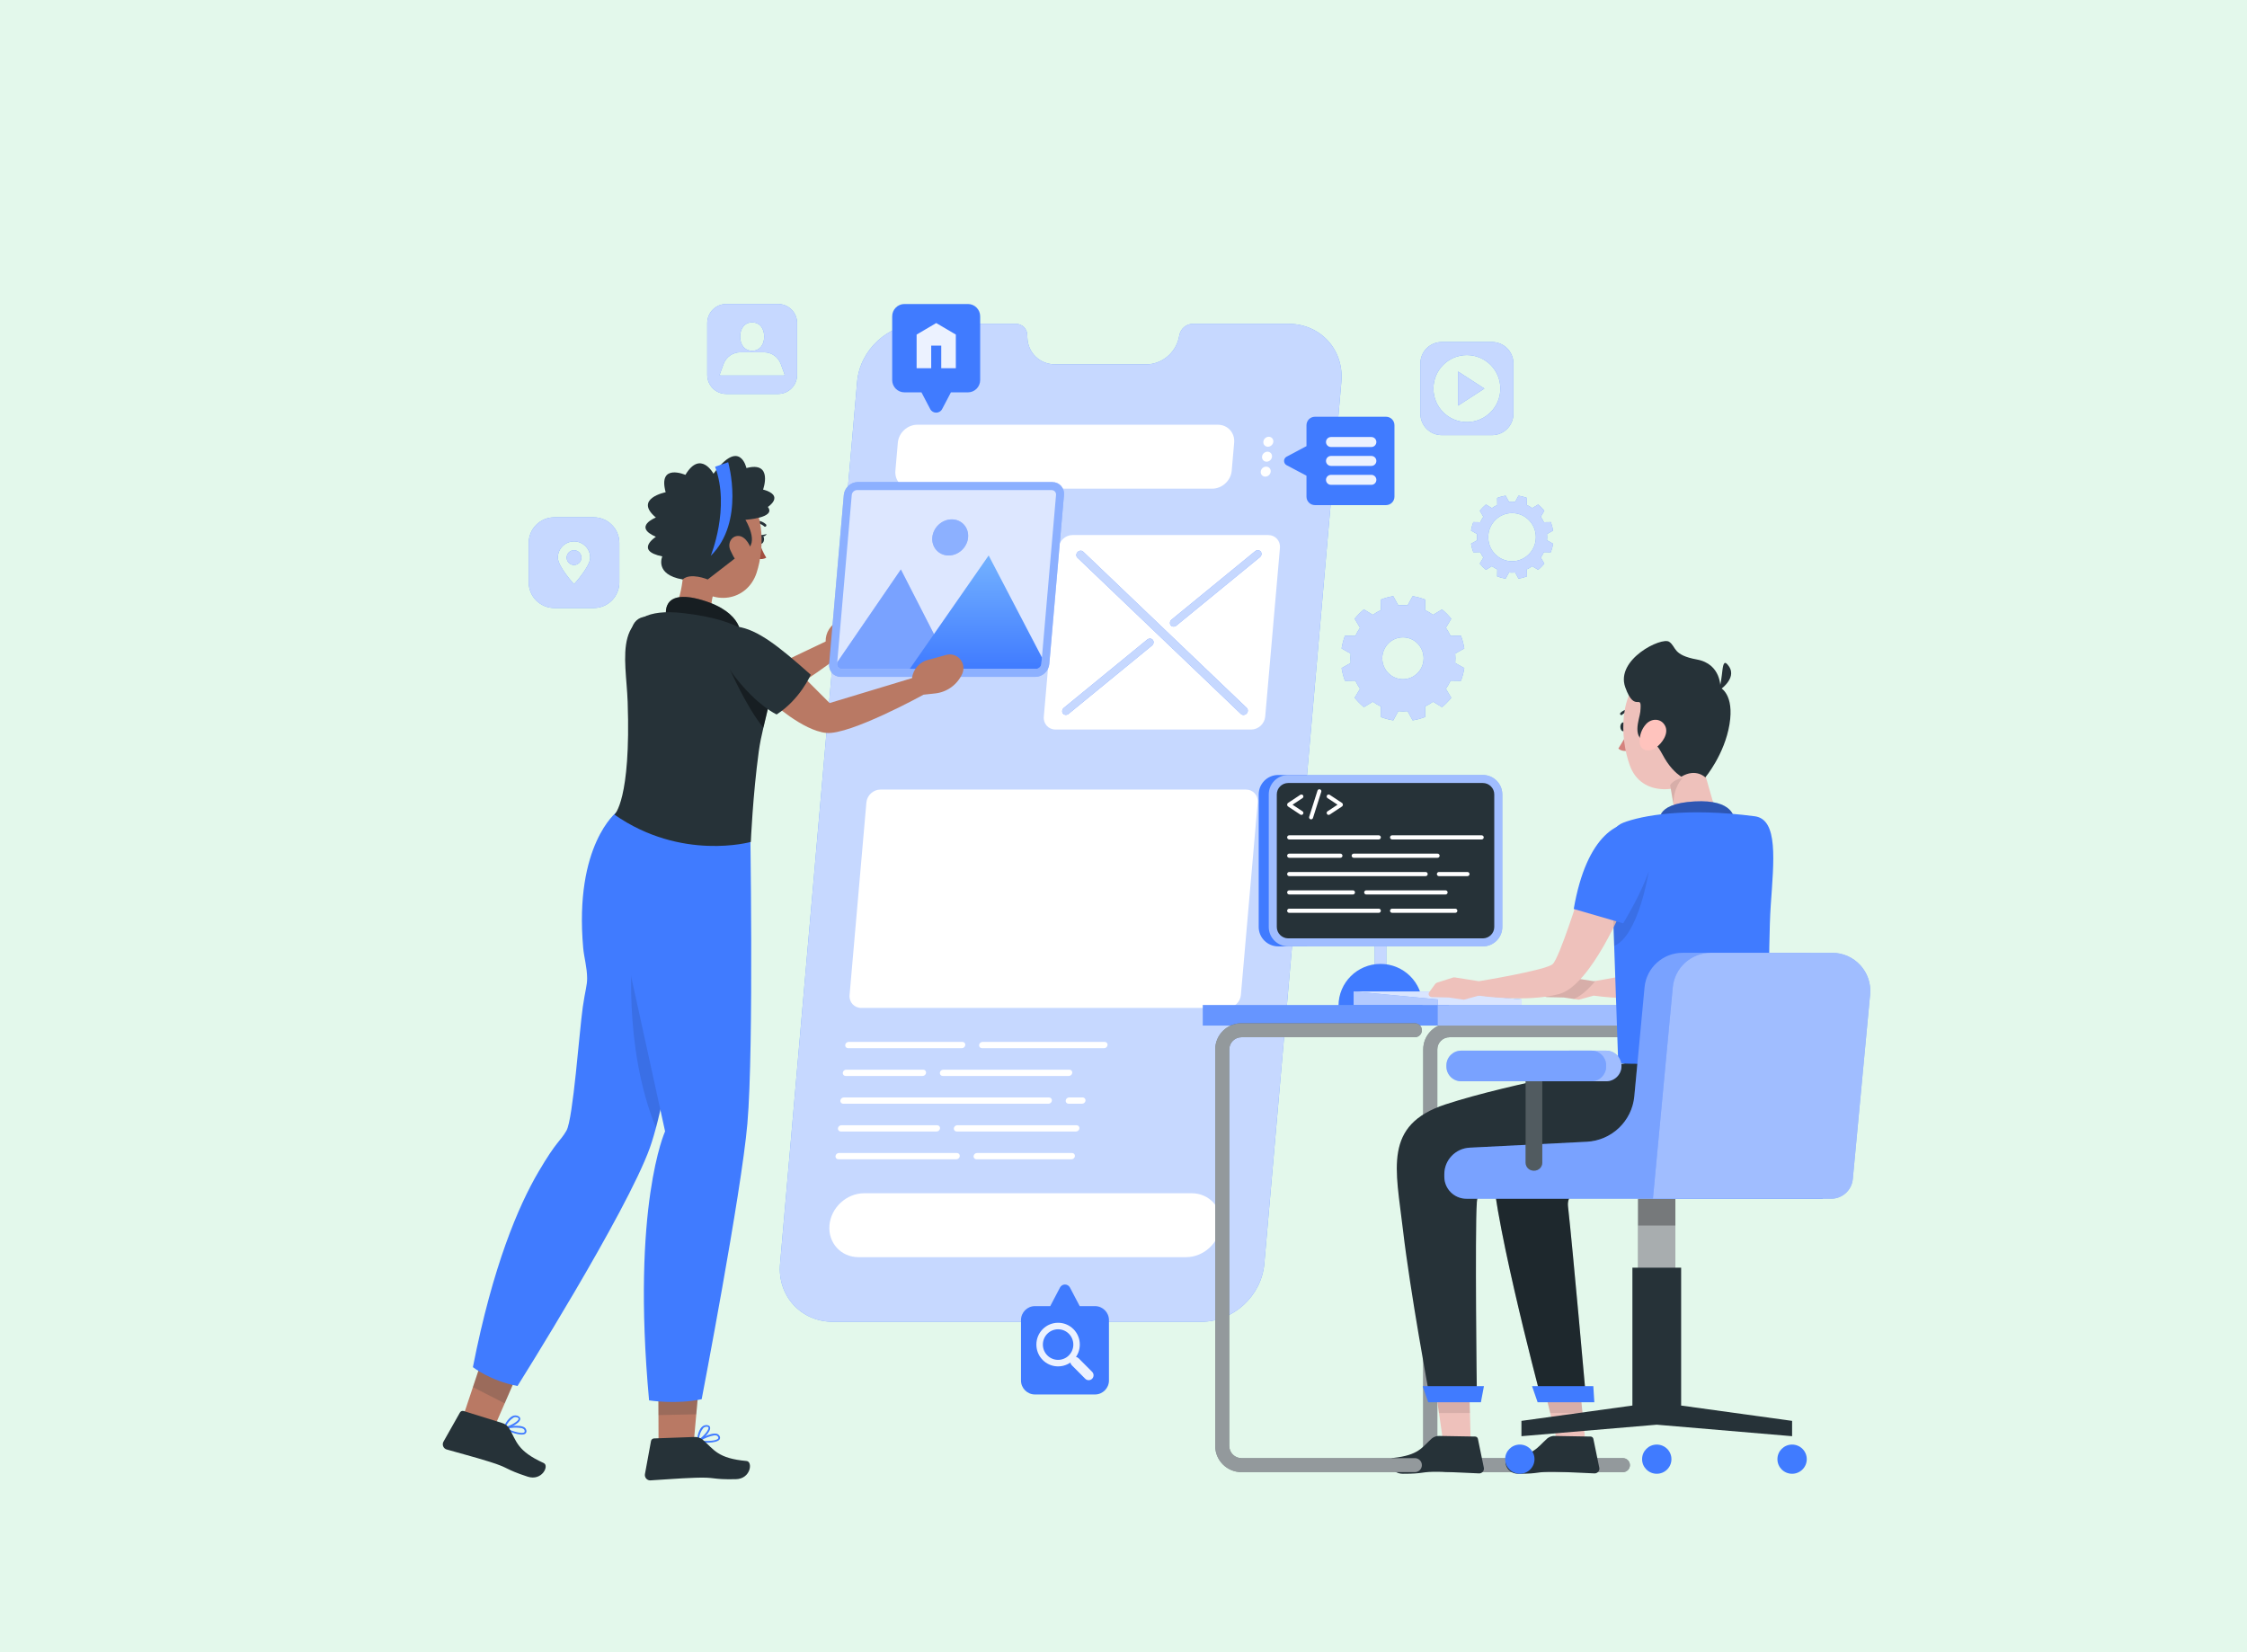 <?xml version="1.0" encoding="UTF-8"?>
<svg width="340px" height="250px" viewBox="0 0 340 250" version="1.1" xmlns="http://www.w3.org/2000/svg" xmlns:xlink="http://www.w3.org/1999/xlink">
    <title>Mobile_App</title>
    <defs>
        <linearGradient x1="50%" y1="0%" x2="50%" y2="100%" id="linearGradient-1">
            <stop stop-color="#74B2FF" offset="0%"></stop>
            <stop stop-color="#407BFF" offset="100%"></stop>
        </linearGradient>
    </defs>
    <g id="Mobile_App" stroke="none" stroke-width="1" fill="none" fill-rule="evenodd">
        <rect fill="#E3F8EB" x="0" y="0" width="340" height="250"></rect>
        <g id="12780654_5052907" transform="translate(54, 26)" fill-rule="nonzero">
            <g id="Group" transform="translate(64, 23)">
                <g id="Path">
                    <path d="M76.978,0 L62.484,0 C61.534,0 60.671,0.706 60.469,1.65 L60.371,2.104 C59.876,4.407 57.768,6.132 55.45,6.132 L41.67,6.132 C39.352,6.132 37.545,4.407 37.453,2.104 L37.435,1.65 C37.397,0.707 36.658,0 35.708,0 L21.214,0 C16.38,0 12.118,3.924 11.695,8.765 L0.034,142.235 C-0.389,147.076 3.187,151 8.021,151 L63.786,151 C68.621,151 72.882,147.076 73.305,142.235 L84.966,8.765 C85.389,3.924 81.813,0 76.978,0 Z" fill="#407BFF"></path>
                    <path d="M76.978,0 L62.484,0 C61.534,0 60.671,0.706 60.469,1.65 L60.371,2.104 C59.876,4.407 57.768,6.132 55.45,6.132 L41.67,6.132 C39.352,6.132 37.545,4.407 37.453,2.104 L37.435,1.65 C37.397,0.707 36.658,0 35.708,0 L21.214,0 C16.38,0 12.118,3.924 11.695,8.765 L0.034,142.235 C-0.389,147.076 3.187,151 8.021,151 L63.786,151 C68.621,151 72.882,147.076 73.305,142.235 L84.966,8.765 C85.389,3.924 81.813,0 76.978,0 Z" fill="#FFFFFF" opacity="0.7"></path>
                </g>
                <path d="M71.326,61.388 L41.716,61.388 C40.641,61.388 39.847,60.516 39.941,59.44 L42.171,33.908 C42.266,32.832 43.213,31.959 44.287,31.959 L73.897,31.959 C74.972,31.959 75.767,32.832 75.672,33.908 L73.442,59.44 C73.348,60.516 72.4,61.388 71.326,61.388 Z" id="Path" fill="#FFFFFF"></path>
                <path d="M61.466,141.226 L11.916,141.226 C9.249,141.226 7.275,139.061 7.509,136.389 L7.509,136.389 C7.742,133.718 10.094,131.552 12.761,131.552 L62.311,131.552 C64.979,131.552 66.952,133.718 66.719,136.389 L66.719,136.389 C66.485,139.06 64.134,141.226 61.466,141.226 Z" id="Path" fill="#FFFFFF"></path>
                <g transform="translate(17.473, 15.267)" fill="#FFFFFF" id="Path">
                    <path d="M47.952,9.674 L2.485,9.674 C0.988,9.674 -0.121,8.458 0.011,6.958 L0.381,2.716 C0.512,1.216 1.833,0 3.33,0 L48.797,0 C50.295,0 51.403,1.216 51.272,2.716 L50.901,6.958 C50.77,8.457 49.449,9.674 47.952,9.674 Z"></path>
                    <g transform="translate(55.289, 1.82)">
                        <path d="M1.907,0.756 C1.871,1.173 1.504,1.512 1.087,1.512 C0.67,1.512 0.361,1.173 0.398,0.756 C0.434,0.338 0.802,0 1.218,0 C1.635,0 1.944,0.338 1.907,0.756 Z"></path>
                        <path d="M1.71,3.016 C1.674,3.433 1.307,3.772 0.889,3.772 C0.472,3.772 0.164,3.433 0.201,3.016 C0.237,2.598 0.604,2.26 1.021,2.26 C1.438,2.26 1.746,2.598 1.71,3.016 Z"></path>
                        <path d="M1.513,5.276 C1.476,5.694 1.109,6.032 0.692,6.032 C0.275,6.032 -0.033,5.694 0.003,5.276 C0.039,4.859 0.407,4.52 0.824,4.52 C1.241,4.52 1.549,4.859 1.513,5.276 Z"></path>
                    </g>
                </g>
                <path d="M67.646,103.514 L12.326,103.514 C11.252,103.514 10.457,102.641 10.551,101.565 L13.097,72.422 C13.192,71.346 14.139,70.474 15.213,70.474 L70.532,70.474 C71.607,70.474 72.401,71.346 72.307,72.422 L69.761,101.565 C69.667,102.641 68.72,103.514 67.646,103.514 Z" id="Path" fill="#FFFFFF"></path>
                <g transform="translate(8.42, 108.652)" fill="#FFFFFF" id="Path">
                    <path d="M19.126,0.951 L1.904,0.951 C1.641,0.951 1.447,0.738 1.47,0.476 L1.47,0.476 C1.493,0.213 1.725,0 1.987,0 L19.209,0 C19.471,0 19.665,0.213 19.642,0.476 L19.642,0.476 C19.619,0.738 19.388,0.951 19.126,0.951 Z"></path>
                    <path d="M40.652,0.951 L22.164,0.951 C21.901,0.951 21.707,0.738 21.73,0.476 L21.73,0.476 C21.753,0.213 21.985,0 22.247,0 L40.736,0 C40.998,0 41.192,0.213 41.169,0.476 L41.169,0.476 C41.146,0.738 40.915,0.951 40.652,0.951 Z"></path>
                    <path d="M13.187,5.154 L1.537,5.154 C1.275,5.154 1.081,4.941 1.104,4.678 L1.104,4.678 C1.127,4.416 1.358,4.203 1.62,4.203 L13.271,4.203 C13.533,4.203 13.727,4.416 13.704,4.678 L13.704,4.678 C13.681,4.941 13.449,5.154 13.187,5.154 Z"></path>
                    <path d="M35.309,5.154 L16.225,5.154 C15.962,5.154 15.768,4.941 15.791,4.678 L15.791,4.678 C15.814,4.416 16.046,4.203 16.308,4.203 L35.393,4.203 C35.655,4.203 35.849,4.416 35.826,4.678 L35.826,4.678 C35.803,4.941 35.572,5.154 35.309,5.154 Z"></path>
                    <path d="M32.229,9.357 L1.169,9.357 C0.907,9.357 0.713,9.144 0.736,8.881 L0.736,8.881 C0.759,8.619 0.991,8.406 1.253,8.406 L32.312,8.406 C32.575,8.406 32.769,8.619 32.746,8.881 L32.746,8.881 C32.723,9.144 32.491,9.357 32.229,9.357 Z"></path>
                    <path d="M37.318,9.357 L35.267,9.357 C35.005,9.357 34.811,9.144 34.834,8.881 L34.834,8.881 C34.857,8.619 35.088,8.406 35.35,8.406 L37.401,8.406 C37.663,8.406 37.857,8.619 37.834,8.881 L37.834,8.881 C37.811,9.144 37.58,9.357 37.318,9.357 Z"></path>
                    <path d="M15.304,13.56 L0.803,13.56 C0.54,13.56 0.346,13.347 0.369,13.084 L0.369,13.084 C0.392,12.822 0.624,12.609 0.886,12.609 L15.387,12.609 C15.649,12.609 15.843,12.822 15.82,13.084 L15.82,13.084 C15.797,13.346 15.566,13.56 15.304,13.56 Z"></path>
                    <path d="M36.396,13.56 L18.341,13.56 C18.079,13.56 17.885,13.347 17.908,13.084 L17.908,13.084 C17.931,12.822 18.162,12.609 18.425,12.609 L36.479,12.609 C36.742,12.609 36.936,12.822 36.913,13.084 L36.913,13.084 C36.89,13.346 36.658,13.56 36.396,13.56 Z"></path>
                    <path d="M18.29,17.763 L0.435,17.763 C0.173,17.763 -0.021,17.55 0.002,17.287 L0.002,17.287 C0.025,17.024 0.256,16.811 0.519,16.811 L18.374,16.811 C18.636,16.811 18.83,17.024 18.807,17.287 L18.807,17.287 C18.784,17.55 18.553,17.763 18.29,17.763 Z"></path>
                    <path d="M35.712,17.763 L21.329,17.763 C21.066,17.763 20.872,17.55 20.895,17.287 L20.895,17.287 C20.918,17.024 21.15,16.811 21.412,16.811 L35.796,16.811 C36.058,16.811 36.252,17.024 36.229,17.287 L36.229,17.287 C36.206,17.55 35.975,17.763 35.712,17.763 Z"></path>
                </g>
                <g transform="translate(42.724, 34.252)" id="Path">
                    <path d="M27.899,24.72 C27.657,24.97 27.272,24.995 27.041,24.774 L2.307,1.135 C2.076,0.914 2.086,0.532 2.328,0.281 L2.328,0.281 C2.57,0.03 2.955,0.006 3.186,0.227 L27.92,23.865 C28.151,24.087 28.141,24.469 27.899,24.72 L27.899,24.72 Z" fill="#407BFF"></path>
                    <path d="M0.118,24.71 L0.118,24.71 C-0.08,24.459 -0.023,24.076 0.247,23.856 L12.864,13.524 C13.133,13.303 13.513,13.327 13.712,13.577 L13.712,13.577 C13.911,13.829 13.854,14.211 13.584,14.432 L0.967,24.764 C0.697,24.985 0.317,24.961 0.118,24.71 Z" fill="#407BFF"></path>
                    <path d="M16.423,11.358 L16.423,11.358 C16.225,11.107 16.282,10.724 16.552,10.503 L29.192,0.151 C29.463,-0.07 29.842,-0.046 30.041,0.205 L30.041,0.205 C30.24,0.456 30.182,0.839 29.912,1.059 L17.272,11.411 C17.002,11.633 16.622,11.609 16.423,11.358 Z" fill="#407BFF"></path>
                    <g opacity="0.7" transform="translate(2.14, 0.076)" fill="#FFFFFF">
                        <path d="M25.759,24.644 C25.517,24.895 25.133,24.919 24.902,24.698 L0.168,1.059 C-0.064,0.839 -0.054,0.456 0.188,0.205 L0.188,0.205 C0.43,-0.046 0.815,-0.07 1.046,0.151 L25.78,23.79 C26.011,24.011 26.002,24.394 25.759,24.644 L25.759,24.644 Z"></path>
                    </g>
                    <g opacity="0.7" transform="translate(0, 13.373)" fill="#FFFFFF">
                        <path d="M0.118,11.338 L0.118,11.338 C-0.08,11.086 -0.023,10.704 0.247,10.483 L12.864,0.151 C13.133,-0.07 13.513,-0.046 13.712,0.205 L13.712,0.205 C13.911,0.456 13.854,0.839 13.584,1.059 L0.967,11.391 C0.697,11.613 0.317,11.589 0.118,11.338 Z"></path>
                    </g>
                    <g opacity="0.7" transform="translate(16.305, 0)" fill="#FFFFFF">
                        <path d="M0.118,11.358 L0.118,11.358 C-0.08,11.107 -0.023,10.724 0.247,10.503 L12.887,0.151 C13.157,-0.07 13.537,-0.046 13.736,0.205 L13.736,0.205 C13.935,0.456 13.877,0.839 13.607,1.059 L0.967,11.411 C0.697,11.633 0.317,11.609 0.118,11.358 Z"></path>
                    </g>
                </g>
            </g>
            <g id="Icons" transform="translate(26, 20)">
                <g id="Group" transform="translate(27.014, 0)">
                    <path d="M10.72,0 L2.879,0 C1.289,0 0,1.29 0,2.881 L0,10.728 C0,12.319 1.289,13.609 2.879,13.609 L10.72,13.609 C12.309,13.609 13.598,12.319 13.598,10.728 L13.598,2.881 C13.598,1.29 12.309,0 10.72,0 Z M6.799,2.785 C7.982,2.785 8.619,3.745 8.619,4.93 C8.619,6.114 7.982,7.075 6.799,7.075 C5.615,7.075 4.979,6.114 4.979,4.93 C4.979,3.745 5.615,2.785 6.799,2.785 Z M11.532,10.824 L2.066,10.824 C1.987,10.824 1.915,10.792 1.864,10.74 L2.47,9.082 C2.861,8.014 3.876,7.304 5.012,7.304 L8.586,7.304 C9.722,7.304 10.737,8.014 11.128,9.082 L11.734,10.74 C11.682,10.792 11.611,10.824 11.532,10.824 Z" id="Shape" fill="#407BFF"></path>
                    <path d="M10.72,0 L2.879,0 C1.289,0 0,1.29 0,2.881 L0,10.728 C0,12.319 1.289,13.609 2.879,13.609 L10.72,13.609 C12.309,13.609 13.598,12.319 13.598,10.728 L13.598,2.881 C13.598,1.29 12.309,0 10.72,0 Z M6.799,2.785 C7.982,2.785 8.619,3.745 8.619,4.93 C8.619,6.114 7.982,7.075 6.799,7.075 C5.615,7.075 4.979,6.114 4.979,4.93 C4.979,3.745 5.615,2.785 6.799,2.785 Z M11.532,10.824 L2.066,10.824 C1.987,10.824 1.915,10.792 1.864,10.74 L2.47,9.082 C2.861,8.014 3.876,7.304 5.012,7.304 L8.586,7.304 C9.722,7.304 10.737,8.014 11.128,9.082 L11.734,10.74 C11.682,10.792 11.611,10.824 11.532,10.824 Z" id="Shape" fill="#FFFFFF" opacity="0.7"></path>
                </g>
                <g id="Group" transform="translate(0, 32.275)">
                    <g fill="#407BFF">
                        <path d="M9.836,0 L3.878,0 C1.736,0 0,1.738 0,3.881 L0,9.844 C0,11.987 1.736,13.725 3.878,13.725 L9.836,13.725 C11.978,13.725 13.714,11.987 13.714,9.844 L13.714,3.881 C13.715,1.738 11.978,0 9.836,0 Z M6.857,10.117 C6.857,10.117 4.409,7.452 4.409,6.099 C4.409,4.746 5.505,3.65 6.857,3.65 C8.209,3.65 9.304,4.746 9.304,6.099 C9.305,7.452 6.857,10.117 6.857,10.117 Z" id="Shape"></path>
                        <path d="M6.857,4.981 C6.24,4.981 5.74,5.482 5.74,6.099 C5.74,6.716 6.24,7.217 6.857,7.217 C7.474,7.217 7.974,6.716 7.974,6.099 C7.974,5.482 7.474,4.981 6.857,4.981 Z" id="Path"></path>
                    </g>
                    <g opacity="0.7" fill="#FFFFFF">
                        <path d="M9.836,0 L3.878,0 C1.736,0 0,1.738 0,3.881 L0,9.844 C0,11.987 1.736,13.725 3.878,13.725 L9.836,13.725 C11.978,13.725 13.714,11.987 13.714,9.844 L13.714,3.881 C13.715,1.738 11.978,0 9.836,0 Z M6.857,10.117 C6.857,10.117 4.409,7.452 4.409,6.099 C4.409,4.746 5.505,3.65 6.857,3.65 C8.209,3.65 9.304,4.746 9.304,6.099 C9.305,7.452 6.857,10.117 6.857,10.117 Z" id="Shape"></path>
                        <path d="M6.857,4.981 C6.24,4.981 5.74,5.482 5.74,6.099 C5.74,6.716 6.24,7.217 6.857,7.217 C7.474,7.217 7.974,6.716 7.974,6.099 C7.974,5.482 7.474,4.981 6.857,4.981 Z" id="Path"></path>
                    </g>
                </g>
                <g id="Group" transform="translate(134.919, 5.751)">
                    <g fill="#407BFF">
                        <polygon id="Path" points="5.699 9.631 9.689 7.045 5.699 4.461"></polygon>
                        <path d="M10.841,0 L3.24,0 C1.45,0 0,1.452 0,3.242 L0,10.85 C0,12.64 1.45,14.092 3.24,14.092 L10.841,14.092 C12.63,14.092 14.081,12.64 14.081,10.85 L14.081,3.242 C14.08,1.451 12.63,0 10.841,0 Z M7.04,12.113 C4.244,12.113 1.977,9.845 1.977,7.045 C1.977,4.246 4.244,1.978 7.04,1.978 C9.837,1.978 12.104,4.246 12.104,7.045 C12.104,9.845 9.837,12.113 7.04,12.113 Z" id="Shape"></path>
                    </g>
                    <g opacity="0.7" fill="#FFFFFF">
                        <polygon id="Path" points="5.699 9.631 9.689 7.045 5.699 4.461"></polygon>
                        <path d="M10.841,0 L3.24,0 C1.45,0 0,1.452 0,3.242 L0,10.85 C0,12.64 1.45,14.092 3.24,14.092 L10.841,14.092 C12.63,14.092 14.081,12.64 14.081,10.85 L14.081,3.242 C14.08,1.451 12.63,0 10.841,0 Z M7.04,12.113 C4.244,12.113 1.977,9.845 1.977,7.045 C1.977,4.246 4.244,1.978 7.04,1.978 C9.837,1.978 12.104,4.246 12.104,7.045 C12.104,9.845 9.837,12.113 7.04,12.113 Z" id="Shape"></path>
                    </g>
                </g>
            </g>
            <g id="Gears" transform="translate(149, 49)">
                <g id="Group" transform="translate(19.588, 0)">
                    <path d="M11.514,6.28 C11.514,6.12 11.506,5.962 11.492,5.805 L12.412,5.289 C12.342,4.841 12.226,4.41 12.07,3.999 L11.02,4.016 C10.887,3.727 10.729,3.452 10.55,3.194 L11.09,2.283 C10.812,1.935 10.499,1.619 10.156,1.338 L9.255,1.884 C9,1.702 8.728,1.543 8.443,1.408 L8.46,0.346 C8.054,0.187 7.628,0.07 7.185,0 L6.675,0.93 C6.52,0.917 6.364,0.908 6.206,0.908 C6.047,0.908 5.891,0.917 5.737,0.93 L5.226,0 C4.784,0.07 4.358,0.188 3.951,0.346 L3.969,1.408 C3.683,1.543 3.412,1.702 3.157,1.884 L2.256,1.338 C1.913,1.619 1.6,1.935 1.322,2.283 L1.862,3.194 C1.682,3.452 1.525,3.727 1.392,4.016 L0.342,3.999 C0.185,4.41 0.069,4.841 0,5.289 L0.919,5.805 C0.906,5.962 0.897,6.12 0.897,6.28 C0.897,6.44 0.905,6.598 0.919,6.755 L0,7.272 C0.069,7.719 0.186,8.151 0.342,8.562 L1.392,8.544 C1.525,8.833 1.682,9.108 1.862,9.366 L1.322,10.278 C1.6,10.625 1.913,10.942 2.256,11.223 L3.157,10.676 C3.412,10.858 3.683,11.018 3.969,11.152 L3.951,12.215 C4.358,12.373 4.784,12.491 5.226,12.56 L5.737,11.63 C5.891,11.644 6.047,11.652 6.206,11.652 C6.364,11.652 6.52,11.644 6.675,11.63 L7.185,12.56 C7.628,12.49 8.054,12.372 8.46,12.215 L8.443,11.152 C8.728,11.018 9,10.858 9.255,10.676 L10.156,11.223 C10.499,10.942 10.812,10.625 11.09,10.278 L10.55,9.366 C10.729,9.108 10.887,8.833 11.02,8.544 L12.07,8.562 C12.226,8.151 12.343,7.719 12.412,7.272 L11.492,6.755 C11.506,6.598 11.514,6.44 11.514,6.28 Z M6.206,9.927 C4.215,9.927 2.602,8.294 2.602,6.28 C2.602,4.265 4.216,2.633 6.206,2.633 C8.196,2.633 9.809,4.266 9.809,6.28 C9.809,8.294 8.196,9.927 6.206,9.927 Z" id="Shape" fill="#407BFF"></path>
                    <path d="M11.514,6.28 C11.514,6.12 11.506,5.962 11.492,5.805 L12.412,5.289 C12.342,4.841 12.226,4.41 12.07,3.999 L11.02,4.016 C10.887,3.727 10.729,3.452 10.55,3.194 L11.09,2.283 C10.812,1.935 10.499,1.619 10.156,1.338 L9.255,1.884 C9,1.702 8.728,1.543 8.443,1.408 L8.46,0.346 C8.054,0.187 7.628,0.07 7.185,0 L6.675,0.93 C6.52,0.917 6.364,0.908 6.206,0.908 C6.047,0.908 5.891,0.917 5.737,0.93 L5.226,0 C4.784,0.07 4.358,0.188 3.951,0.346 L3.969,1.408 C3.683,1.543 3.412,1.702 3.157,1.884 L2.256,1.338 C1.913,1.619 1.6,1.935 1.322,2.283 L1.862,3.194 C1.682,3.452 1.525,3.727 1.392,4.016 L0.342,3.999 C0.185,4.41 0.069,4.841 0,5.289 L0.919,5.805 C0.906,5.962 0.897,6.12 0.897,6.28 C0.897,6.44 0.905,6.598 0.919,6.755 L0,7.272 C0.069,7.719 0.186,8.151 0.342,8.562 L1.392,8.544 C1.525,8.833 1.682,9.108 1.862,9.366 L1.322,10.278 C1.6,10.625 1.913,10.942 2.256,11.223 L3.157,10.676 C3.412,10.858 3.683,11.018 3.969,11.152 L3.951,12.215 C4.358,12.373 4.784,12.491 5.226,12.56 L5.737,11.63 C5.891,11.644 6.047,11.652 6.206,11.652 C6.364,11.652 6.52,11.644 6.675,11.63 L7.185,12.56 C7.628,12.49 8.054,12.372 8.46,12.215 L8.443,11.152 C8.728,11.018 9,10.858 9.255,10.676 L10.156,11.223 C10.499,10.942 10.812,10.625 11.09,10.278 L10.55,9.366 C10.729,9.108 10.887,8.833 11.02,8.544 L12.07,8.562 C12.226,8.151 12.343,7.719 12.412,7.272 L11.492,6.755 C11.506,6.598 11.514,6.44 11.514,6.28 Z M6.206,9.927 C4.215,9.927 2.602,8.294 2.602,6.28 C2.602,4.265 4.216,2.633 6.206,2.633 C8.196,2.633 9.809,4.266 9.809,6.28 C9.809,8.294 8.196,9.927 6.206,9.927 Z" id="Shape" fill="#FFFFFF" opacity="0.7"></path>
                </g>
                <g id="Group" transform="translate(0, 15.211)">
                    <path d="M17.224,9.395 C17.224,9.155 17.212,8.919 17.192,8.684 L18.567,7.911 C18.464,7.242 18.29,6.597 18.056,5.982 L16.485,6.008 C16.287,5.576 16.051,5.165 15.782,4.778 L16.59,3.415 C16.175,2.896 15.706,2.422 15.194,2.001 L13.846,2.819 C13.464,2.547 13.059,2.308 12.631,2.107 L12.657,0.518 C12.049,0.281 11.411,0.105 10.75,0 L9.986,1.392 C9.755,1.371 9.521,1.359 9.284,1.359 C9.047,1.359 8.814,1.371 8.583,1.392 L7.819,0 C7.157,0.105 6.52,0.281 5.912,0.518 L5.938,2.107 C5.511,2.308 5.105,2.547 4.723,2.819 L3.375,2.001 C2.862,2.422 2.394,2.896 1.978,3.415 L2.786,4.778 C2.518,5.165 2.282,5.576 2.083,6.008 L0.512,5.982 C0.278,6.597 0.104,7.242 0,7.911 L1.375,8.684 C1.355,8.919 1.343,9.155 1.343,9.395 C1.343,9.634 1.355,9.87 1.375,10.105 L0,10.878 C0.104,11.547 0.278,12.192 0.512,12.808 L2.083,12.781 C2.281,13.213 2.518,13.624 2.786,14.011 L1.978,15.374 C2.394,15.893 2.862,16.367 3.375,16.788 L4.723,15.97 C5.105,16.242 5.51,16.481 5.938,16.682 L5.912,18.271 C6.52,18.508 7.157,18.684 7.819,18.789 L8.583,17.397 C8.814,17.418 9.047,17.43 9.284,17.43 C9.521,17.43 9.755,17.418 9.986,17.397 L10.75,18.789 C11.411,18.684 12.049,18.508 12.657,18.271 L12.631,16.682 C13.058,16.481 13.464,16.242 13.846,15.97 L15.194,16.788 C15.706,16.367 16.175,15.893 16.59,15.374 L15.782,14.011 C16.051,13.624 16.286,13.213 16.485,12.781 L18.056,12.808 C18.29,12.192 18.464,11.547 18.567,10.878 L17.192,10.105 C17.212,9.87 17.224,9.634 17.224,9.395 Z M9.284,12.562 C7.555,12.562 6.154,11.144 6.154,9.395 C6.154,7.645 7.555,6.227 9.284,6.227 C11.012,6.227 12.413,7.645 12.413,9.395 C12.413,11.144 11.012,12.562 9.284,12.562 Z" id="Shape" fill="#407BFF"></path>
                    <path d="M17.224,9.395 C17.224,9.155 17.212,8.919 17.192,8.684 L18.567,7.911 C18.464,7.242 18.29,6.597 18.056,5.982 L16.485,6.008 C16.287,5.576 16.051,5.165 15.782,4.778 L16.59,3.415 C16.175,2.896 15.706,2.422 15.194,2.001 L13.846,2.819 C13.464,2.547 13.059,2.308 12.631,2.107 L12.657,0.518 C12.049,0.281 11.411,0.105 10.75,0 L9.986,1.392 C9.755,1.371 9.521,1.359 9.284,1.359 C9.047,1.359 8.814,1.371 8.583,1.392 L7.819,0 C7.157,0.105 6.52,0.281 5.912,0.518 L5.938,2.107 C5.511,2.308 5.105,2.547 4.723,2.819 L3.375,2.001 C2.862,2.422 2.394,2.896 1.978,3.415 L2.786,4.778 C2.518,5.165 2.282,5.576 2.083,6.008 L0.512,5.982 C0.278,6.597 0.104,7.242 0,7.911 L1.375,8.684 C1.355,8.919 1.343,9.155 1.343,9.395 C1.343,9.634 1.355,9.87 1.375,10.105 L0,10.878 C0.104,11.547 0.278,12.192 0.512,12.808 L2.083,12.781 C2.281,13.213 2.518,13.624 2.786,14.011 L1.978,15.374 C2.394,15.893 2.862,16.367 3.375,16.788 L4.723,15.97 C5.105,16.242 5.51,16.481 5.938,16.682 L5.912,18.271 C6.52,18.508 7.157,18.684 7.819,18.789 L8.583,17.397 C8.814,17.418 9.047,17.43 9.284,17.43 C9.521,17.43 9.755,17.418 9.986,17.397 L10.75,18.789 C11.411,18.684 12.049,18.508 12.657,18.271 L12.631,16.682 C13.058,16.481 13.464,16.242 13.846,15.97 L15.194,16.788 C15.706,16.367 16.175,15.893 16.59,15.374 L15.782,14.011 C16.051,13.624 16.286,13.213 16.485,12.781 L18.056,12.808 C18.29,12.192 18.464,11.547 18.567,10.878 L17.192,10.105 C17.212,9.87 17.224,9.634 17.224,9.395 Z M9.284,12.562 C7.555,12.562 6.154,11.144 6.154,9.395 C6.154,7.645 7.555,6.227 9.284,6.227 C11.012,6.227 12.413,7.645 12.413,9.395 C12.413,11.144 11.012,12.562 9.284,12.562 Z" id="Shape" fill="#FFFFFF" opacity="0.7"></path>
                </g>
            </g>
            <g id="Speech_bubbles" transform="translate(81, 20)">
                <g id="Group" transform="translate(59.297, 17.059)">
                    <path d="M3.39,1.28 L3.39,4.446 L0.39,6.036 C-0.13,6.311 -0.13,7.059 0.39,7.335 L3.39,8.924 L3.39,12.091 C3.39,12.797 3.961,13.37 4.665,13.37 L15.429,13.37 C16.133,13.37 16.703,12.797 16.703,12.091 L16.703,1.28 C16.703,0.573 16.133,0 15.429,0 L4.665,0 C3.961,0.001 3.39,0.574 3.39,1.28 Z" id="Path" fill="#407BFF"></path>
                    <g opacity="0.9" transform="translate(6.344, 3.068)" fill="#FFFFFF" id="Path">
                        <path d="M0.752,1.51 C0.998,1.51 6.622,1.51 6.868,1.51 C7.283,1.51 7.62,1.172 7.62,0.755 C7.62,0.338 7.283,0 6.868,0 C6.564,0 1.056,0 0.752,0 C0.336,0 0,0.338 0,0.755 C0,1.172 0.336,1.51 0.752,1.51 Z"></path>
                        <path d="M6.868,2.862 C6.593,2.862 1.027,2.862 0.752,2.862 C0.336,2.862 0,3.2 0,3.617 C0,4.034 0.336,4.372 0.752,4.372 C1.027,4.372 6.593,4.372 6.868,4.372 C7.283,4.372 7.62,4.034 7.62,3.617 C7.62,3.2 7.283,2.862 6.868,2.862 Z"></path>
                        <path d="M6.868,5.724 C6.547,5.724 1.073,5.724 0.752,5.724 C0.336,5.724 0,6.062 0,6.479 C0,6.896 0.336,7.234 0.752,7.234 C0.979,7.234 6.641,7.234 6.868,7.234 C7.283,7.234 7.62,6.896 7.62,6.479 C7.62,6.062 7.283,5.724 6.868,5.724 Z"></path>
                    </g>
                </g>
                <g id="Group">
                    <path d="M1.855,13.369 L4.427,13.369 L5.752,15.892 C6.136,16.622 7.177,16.622 7.56,15.892 L8.886,13.369 L11.457,13.369 C12.482,13.369 13.312,12.534 13.312,11.506 L13.312,1.863 C13.312,0.834 12.482,0 11.457,0 L1.855,0 C0.831,0 0,0.834 0,1.863 L0,11.506 C0,12.534 0.831,13.369 1.855,13.369 Z" id="Path" fill="#407BFF"></path>
                    <polygon id="Path" fill="#FFFFFF" opacity="0.9" points="6.663 2.882 3.696 4.625 3.696 9.712 5.903 9.712 5.903 6.297 7.422 6.297 7.422 9.712 9.629 9.712 9.629 4.625"></polygon>
                </g>
                <g id="Group" transform="translate(19.488, 148.363)">
                    <path d="M11.199,3.269 L8.885,3.269 L7.407,0.455 C7.088,-0.152 6.223,-0.152 5.904,0.455 L4.427,3.269 L2.113,3.269 C0.946,3.269 0,4.219 0,5.39 L0,14.516 C0,15.688 0.946,16.637 2.113,16.637 L11.199,16.637 C12.366,16.637 13.312,15.688 13.312,14.516 L13.312,5.39 C13.312,4.218 12.366,3.269 11.199,3.269 Z" id="Path" fill="#407BFF"></path>
                    <path d="M7.941,6.754 C6.659,5.466 4.573,5.466 3.291,6.754 C2.009,8.041 2.009,10.136 3.291,11.423 C4.428,12.565 6.196,12.691 7.477,11.807 C7.501,11.954 7.568,12.096 7.681,12.209 L9.722,14.259 C10.01,14.548 10.477,14.548 10.765,14.259 C11.052,13.97 11.052,13.501 10.765,13.212 L8.723,11.162 C8.61,11.048 8.469,10.981 8.323,10.956 C9.203,9.671 9.078,7.896 7.941,6.754 Z M7.245,10.724 C6.347,11.627 4.885,11.627 3.986,10.724 C3.088,9.822 3.088,8.353 3.986,7.451 C4.885,6.548 6.347,6.548 7.245,7.451 C8.144,8.354 8.144,9.822 7.245,10.724 Z" id="Shape" fill="#FFFFFF" opacity="0.9"></path>
                </g>
            </g>
            <g id="Character_2_1_" transform="translate(128, 71)">
                <path d="M81.14,39.847 C81.14,39.847 76.178,52.081 71.325,53.404 C66.471,54.727 59.146,53.652 59.146,53.652 L56.883,54.268 L54.664,53.94 C54.639,53.936 54.614,53.934 54.588,53.933 L52.081,53.876 C51.655,53.866 51.419,53.451 51.655,53.126 L52.555,51.891 C52.626,51.795 52.73,51.721 52.851,51.682 L55.234,50.918 C55.328,50.888 55.429,50.88 55.525,50.895 L59.168,51.47 C59.168,51.47 69.3,49.818 70.331,48.882 C71.362,47.947 74.417,38.168 74.417,38.168 L81.14,39.847 Z" id="Path" fill="#EEC1BB"></path>
                <path d="M59.402,51.431 C59.252,51.456 59.168,51.47 59.168,51.47 L55.525,50.895 C55.429,50.88 55.328,50.888 55.234,50.918 L52.851,51.681 C52.73,51.72 52.625,51.794 52.555,51.891 L51.655,53.126 C51.419,53.451 51.655,53.866 52.081,53.876 L54.588,53.933 C54.613,53.934 54.639,53.936 54.664,53.94 L56.156,54.161 C57.263,53.681 58.364,52.681 59.402,51.431 Z" id="Path" fill="#000000" opacity="0.1"></path>
                <path d="M84.132,27.733 C80.53,26.556 75.461,29.25 73.519,40.54 L80.999,42.712 C81,42.712 89.283,29.415 84.132,27.733 Z" id="Path" fill="#407BFF"></path>
                <g id="Group" transform="translate(62.882, 0)">
                    <path d="M0.294,12.98 C0.299,13.351 0.495,13.651 0.739,13.648 C0.983,13.646 1.193,13.327 1.179,12.967 C1.165,12.607 0.978,12.297 0.734,12.304 C0.488,12.31 0.293,12.611 0.294,12.98 Z" id="Path" fill="#263238"></path>
                    <path d="M1.77,13.347 L0,16.261 C0,16.261 0.612,16.95 1.94,16.441 L1.77,13.347 Z" id="Path" fill="#D4827D"></path>
                    <path d="M2.103,10.656 C2.059,10.704 1.994,10.729 1.929,10.721 C1.443,10.637 0.946,10.791 0.594,11.135 C0.523,11.215 0.402,11.223 0.321,11.155 C0.241,11.083 0.233,10.961 0.302,10.88 C0.739,10.435 1.367,10.231 1.982,10.335 C2.09,10.349 2.164,10.448 2.15,10.554 L2.15,10.555 C2.144,10.592 2.127,10.627 2.103,10.656 Z" id="Path" fill="#263238"></path>
                    <path d="M14.611,10.339 C14.887,15.261 15.112,17.343 12.929,20.142 C9.441,23.14 3.501,23.619 1.752,18.873 C0.176,14.604 -0.012,7.289 4.567,4.751 C7.831,2.944 11.949,4.114 13.765,7.362 C14.275,8.276 14.564,9.294 14.611,10.339 Z" id="Path" fill="#EEC1BB"></path>
                    <polygon id="Path" fill="#EEC1BB" points="7.718 21.114 8.97 28.407 15.081 27.002 12.943 19.557"></polygon>
                    <path d="M3.317,10.702 C3.628,7.503 2.525,11.197 1.035,6.977 C-0.455,2.757 6.567,-0.674 7.69,0.113 C8.812,0.9 8.168,2.11 11.881,2.79 C15.594,3.47 15.436,7.058 15.436,7.058 C15.436,7.058 17.572,8.044 16.812,12.61 C16.053,17.176 13.154,20.63 13.154,20.63 C13.154,20.63 11.749,19.188 9.526,20.52 C9.526,20.52 8.433,19.911 7.356,18.311 C6.354,16.821 6.045,15.407 4.674,15.284 C1.797,15.028 3.215,11.753 3.317,10.702 Z" id="Path" fill="#263238"></path>
                    <path d="M15.034,7.621 C15.034,7.621 18.065,5.766 16.724,3.822 C15.383,1.877 16.03,5.957 15.034,7.621 Z" id="Path" fill="#263238"></path>
                    <path d="M4.191,12.56 C3.515,13.31 3.167,14.297 3.224,15.303 C3.31,16.636 4.621,16.874 5.657,16.145 C6.597,15.486 7.671,13.999 7.073,12.83 C6.475,11.661 5.028,11.652 4.191,12.56 Z" id="Path" fill="#FFC3BD"></path>
                    <path d="M7.836,21.801 L8.333,24.697 C8.301,22.05 9.707,20.741 9.707,20.741 C8.277,20.952 7.836,21.801 7.836,21.801 Z" id="Path" fill="#000000" opacity="0.1"></path>
                </g>
                <g id="Group" transform="translate(26.015, 40.626)">
                    <rect id="Rectangle" fill="#407BFF" x="0" y="0" width="1.747" height="10.255"></rect>
                    <rect id="Rectangle" fill="#FFFFFF" opacity="0.7" x="0" y="0" width="1.747" height="10.255"></rect>
                </g>
                <g id="Group" transform="translate(8.458, 20.265)">
                    <path d="M7.302,0 L2.952,0 C1.322,0 0,1.315 0,2.938 L0,22.995 C0,24.618 1.322,25.933 2.952,25.933 L7.302,25.933 L7.302,0 Z" id="Path" fill="#407BFF"></path>
                    <g transform="translate(1.521, 0)" id="Path">
                        <path d="M32.387,25.933 L2.952,25.933 C1.322,25.933 0,24.618 0,22.995 L0,2.938 C0,1.315 1.322,0 2.952,0 L32.387,0 C34.017,0 35.339,1.315 35.339,2.938 L35.339,22.995 C35.339,24.618 34.017,25.933 32.387,25.933 Z" fill="#407BFF"></path>
                        <path d="M32.387,25.933 L2.952,25.933 C1.322,25.933 0,24.618 0,22.995 L0,2.938 C0,1.315 1.322,0 2.952,0 L32.387,0 C34.017,0 35.339,1.315 35.339,2.938 L35.339,22.995 C35.339,24.618 34.017,25.933 32.387,25.933 Z" fill="#FFFFFF" opacity="0.5"></path>
                    </g>
                    <path d="M4.473,1.212 C3.516,1.212 2.738,1.986 2.738,2.938 L2.738,22.996 C2.738,23.948 3.516,24.722 4.473,24.722 L33.909,24.722 C34.866,24.722 35.644,23.948 35.644,22.996 L35.644,2.938 C35.644,1.986 34.866,1.212 33.909,1.212 L4.473,1.212 L4.473,1.212 Z" id="Path" fill="#263238"></path>
                </g>
                <path d="M20.533,55.176 C20.533,51.683 23.378,48.851 26.888,48.851 C30.398,48.851 33.243,51.683 33.243,55.176 L20.533,55.176 Z" id="Path" fill="#407BFF"></path>
                <g id="Group" transform="translate(22.825, 53.017)">
                    <polygon id="Path" fill="#407BFF" points="12.711 0 0 0 0 2.057 25.422 2.057 25.422 1.211"></polygon>
                    <polygon id="Path" fill="#FFFFFF" opacity="0.8" points="12.711 0 0 0 0 2.057 25.422 2.057 25.422 1.211"></polygon>
                    <polygon id="Path" fill="#407BFF" points="12.711 2.057 0 2.057 0 0 12.711 1.211"></polygon>
                    <polygon id="Path" fill="#FFFFFF" opacity="0.6" points="12.711 2.057 0 2.057 0 0 12.711 1.211"></polygon>
                </g>
                <g id="Group" transform="translate(33.353, 57.827)">
                    <path d="M30.209,67.927 L3.984,67.927 C1.784,67.927 0,66.152 0,63.963 L0,3.965 C0,1.775 1.784,0 3.984,0 L30.209,0 C30.797,0 31.274,0.475 31.274,1.06 L31.274,1.06 C31.274,1.645 30.797,2.12 30.209,2.12 L3.984,2.12 C2.96,2.12 2.13,2.946 2.13,3.965 L2.13,63.963 C2.13,64.982 2.96,65.808 3.984,65.808 L30.209,65.808 C30.797,65.808 31.274,66.282 31.274,66.868 L31.274,66.868 C31.274,67.453 30.797,67.927 30.209,67.927 Z" id="Path" fill="#263238"></path>
                    <g opacity="0.5" fill="#FFFFFF" id="Path">
                        <path d="M30.209,67.927 L3.984,67.927 C1.784,67.927 0,66.152 0,63.963 L0,3.965 C0,1.775 1.784,0 3.984,0 L30.209,0 C30.797,0 31.274,0.475 31.274,1.06 L31.274,1.06 C31.274,1.645 30.797,2.12 30.209,2.12 L3.984,2.12 C2.96,2.12 2.13,2.946 2.13,3.965 L2.13,63.963 C2.13,64.982 2.96,65.808 3.984,65.808 L30.209,65.808 C30.797,65.808 31.274,66.282 31.274,66.868 L31.274,66.868 C31.274,67.453 30.797,67.927 30.209,67.927 Z"></path>
                    </g>
                </g>
                <g id="Group" transform="translate(0, 55.074)">
                    <rect id="Rectangle" fill="#407BFF" x="0" y="0" width="37.231" height="3.106"></rect>
                    <rect id="Rectangle" fill="#FFFFFF" opacity="0.2" x="0" y="0" width="37.231" height="3.106"></rect>
                    <rect id="Rectangle" fill="#407BFF" x="35.536" y="0" width="31.754" height="3.106"></rect>
                    <rect id="Rectangle" fill="#FFFFFF" opacity="0.5" x="35.536" y="0" width="31.754" height="3.106"></rect>
                </g>
                <g id="Group" transform="translate(43.781, 62.942)">
                    <g transform="translate(2.028, 40.798)" id="Path">
                        <polygon fill="#EEC1BB" points="10.343 0 12.105 17.692 7.891 17.692 3.677 0.457"></polygon>
                        <path d="M7.496,16.537 L12.87,16.629 C13.073,16.632 13.246,16.774 13.287,16.972 L14.184,21.339 C14.266,21.726 14.018,22.106 13.629,22.188 C13.58,22.199 13.528,22.204 13.478,22.204 C11.541,22.138 9.82,22.003 7.409,21.965 C4.563,21.918 5.279,22.268 1.932,22.259 C-0.084,22.251 -0.414,19.965 0.443,19.867 C4.364,19.443 4.79,18.274 6.323,16.906 C6.655,16.644 7.073,16.513 7.496,16.537 Z" fill="#263238"></path>
                        <polygon fill="#000000" opacity="0.1" points="11.645 13.074 10.343 0 3.677 0.457 6.762 13.074"></polygon>
                    </g>
                    <path d="M41.207,0 L23.934,0.616 C23.934,0.616 0.693,8.702 0.041,14.947 C-0.629,21.353 7.187,50.788 7.187,50.788 L14.127,50.788 C14.127,50.788 12.213,29.187 11.478,22.572 C10.743,15.958 35.691,18.15 40.022,12.506 C44.008,7.311 41.207,0 41.207,0 Z" id="Path" fill="#263238"></path>
                    <path d="M41.207,0 L23.934,0.616 C23.934,0.616 0.693,8.702 0.041,14.947 C-0.629,21.353 7.187,50.788 7.187,50.788 L14.127,50.788 C14.127,50.788 12.213,29.187 11.478,22.572 C10.743,15.958 35.691,18.15 40.022,12.506 C44.008,7.311 41.207,0 41.207,0 Z" id="Path" fill="#000000" opacity="0.2"></path>
                    <polygon id="Path" fill="#407BFF" points="15.308 49.797 15.461 52.237 6.88 52.237 6.037 49.797"></polygon>
                </g>
                <g id="Group" transform="translate(28.339, 62.941)">
                    <g transform="translate(0, 41.638)" id="Path">
                        <polygon fill="#EEC1BB" points="11.748 0 12.208 16.853 8.07 16.853 5.618 0"></polygon>
                        <path d="M7.496,15.698 L12.871,15.79 C13.073,15.793 13.246,15.936 13.288,16.133 L14.184,20.501 C14.267,20.888 14.018,21.267 13.63,21.35 C13.58,21.36 13.529,21.365 13.479,21.365 C11.542,21.299 9.821,21.164 7.409,21.126 C4.564,21.079 5.28,21.43 1.932,21.421 C-0.084,21.413 -0.414,19.126 0.443,19.028 C4.364,18.604 4.79,17.435 6.323,16.067 C6.655,15.805 7.073,15.674 7.496,15.698 Z" fill="#263238"></path>
                        <path d="M12.081,12.221 L11.748,0 L5.618,0 L7.398,12.234 C8.731,12.239 10.568,12.23 12.081,12.221 Z" fill="#000000" opacity="0.1"></path>
                    </g>
                    <path d="M49.14,1.424 C49.14,1.424 50.574,14.49 37.214,15.099 C23.854,15.709 13.434,17.235 13.127,21.963 C12.82,26.691 13.127,50.788 13.127,50.788 L5.866,50.788 C5.866,50.788 3.042,35.555 1.94,26.106 C0.871,16.929 -1.082,10.277 8.377,7.168 C18.433,3.864 36.312,0.81 36.312,0.81 L49.186,0 L49.14,1.424 Z" id="Path" fill="#263238"></path>
                    <polygon id="Path" fill="#407BFF" points="14.2 49.798 13.74 52.238 5.771 52.238 4.928 49.798"></polygon>
                </g>
                <g id="Group" transform="translate(69.153, 24.238)">
                    <path d="M11.226,2.635 C11.226,2.635 11.224,-0.314 5.243,0.027 C-1.106,0.39 0.089,3.215 0.089,3.215 L11.226,2.635 Z" id="Path" fill="#407BFF"></path>
                    <path d="M11.226,2.635 C11.226,2.635 11.224,-0.314 5.243,0.027 C-1.106,0.39 0.089,3.215 0.089,3.215 L11.226,2.635 Z" id="Path" fill="#000000" opacity="0.3"></path>
                </g>
                <path d="M85.931,40.073 C85.53,45.892 85.667,63.4 85.667,63.4 C85.667,63.4 72.905,64.235 62.861,63.91 L61.696,30.23 C61.696,29.031 62.444,27.94 63.608,27.49 C66.444,26.392 73.1,25.15 83.512,26.51 C87.104,26.98 86.405,33.194 85.931,40.073 Z" id="Path" fill="#407BFF"></path>
                <path d="M63.747,39.847 C63.747,39.847 58.786,52.081 53.932,53.404 C49.079,54.727 41.754,53.652 41.754,53.652 L39.49,54.268 L37.272,53.94 C37.247,53.936 37.221,53.934 37.195,53.933 L34.689,53.876 C34.262,53.866 34.026,53.451 34.263,53.126 L35.163,51.891 C35.233,51.795 35.337,51.721 35.458,51.682 L37.842,50.918 C37.935,50.888 38.036,50.88 38.132,50.895 L41.776,51.47 C41.776,51.47 51.908,49.818 52.939,48.882 C53.969,47.947 57.024,38.168 57.024,38.168 L63.747,39.847 Z" id="Path" fill="#EEC1BB"></path>
                <path d="M63.619,34.157 C63.619,34.157 62.85,35.068 61.91,36.39 L62.247,46.138 C65.976,44.501 67.454,34.942 67.454,34.942 L65.034,33.232 L63.619,34.157 Z" id="Path" fill="#000000" opacity="0.1"></path>
                <path d="M66.74,27.733 C63.138,26.556 58.069,29.25 56.127,40.54 L63.607,42.712 C63.607,42.712 71.891,29.415 66.74,27.733 Z" id="Path" fill="#407BFF"></path>
                <g id="Group" transform="translate(36.544, 47.17)">
                    <g transform="translate(9.206, 37.213)">
                        <rect id="Rectangle" fill="#263238" x="20.126" y="0" width="5.629" height="16.42"></rect>
                        <rect id="Rectangle" fill="#FFFFFF" opacity="0.6" x="20.126" y="0" width="5.629" height="16.42"></rect>
                        <polygon id="Path" fill="#263238" points="26.628 31.294 26.628 10.431 19.253 10.431 19.253 31.294 2.463 33.612 2.463 35.93 22.94 34.191 43.417 35.93 43.417 33.612"></polygon>
                        <g transform="translate(0, 37.198)" fill="#407BFF" id="Oval">
                            <ellipse cx="2.22" cy="2.209" rx="2.22" ry="2.209"></ellipse>
                            <ellipse cx="43.417" cy="2.209" rx="2.22" ry="2.209"></ellipse>
                        </g>
                        <ellipse id="Oval" fill="#407BFF" cx="22.94" cy="39.407" rx="2.22" ry="2.209"></ellipse>
                        <rect id="Rectangle" fill="#000000" opacity="0.3" x="20.126" y="0" width="5.629" height="4.057"></rect>
                    </g>
                    <g id="Path">
                        <path d="M54.399,0 L36.059,0 C33.072,0 30.576,2.263 30.298,5.223 L28.749,21.717 C28.396,25.474 25.325,28.403 21.539,28.594 L3.84,29.487 C1.689,29.595 0,31.363 0,33.507 L0,33.879 C0,35.721 1.501,37.214 3.351,37.214 L27.295,37.214 L32.147,37.214 L57.258,37.214 L60.16,6.295 C60.477,2.917 57.807,0 54.399,0 Z" fill="#407BFF"></path>
                        <path d="M54.399,0 L36.059,0 C33.072,0 30.576,2.263 30.298,5.223 L28.749,21.717 C28.396,25.474 25.325,28.403 21.539,28.594 L3.84,29.487 C1.689,29.595 0,31.363 0,33.507 L0,33.879 C0,35.721 1.501,37.214 3.351,37.214 L27.295,37.214 L32.147,37.214 L57.258,37.214 L60.16,6.295 C60.477,2.917 57.807,0 54.399,0 Z" fill="#FFFFFF" opacity="0.3"></path>
                        <path d="M13.608,32.964 L13.516,32.964 C12.845,32.964 12.3,32.422 12.3,31.754 L12.3,18.607 L14.824,18.607 L14.824,31.754 C14.824,32.422 14.279,32.964 13.608,32.964 Z" fill="#263238"></path>
                        <path d="M13.608,32.964 L13.516,32.964 C12.845,32.964 12.3,32.422 12.3,31.754 L12.3,18.607 L14.824,18.607 L14.824,31.754 C14.824,32.422 14.279,32.964 13.608,32.964 Z" fill="#FFFFFF" opacity="0.2"></path>
                        <g transform="translate(0.315, 14.806)">
                            <path d="M24.165,0 L18.536,0 L18.536,4.636 L24.165,4.636 C25.451,4.636 26.494,3.598 26.494,2.318 C26.493,1.038 25.45,0 24.165,0 Z" fill="#407BFF"></path>
                            <path d="M24.165,0 L18.536,0 L18.536,4.636 L24.165,4.636 C25.451,4.636 26.494,3.598 26.494,2.318 C26.493,1.038 25.45,0 24.165,0 Z" fill="#FFFFFF" opacity="0.5"></path>
                            <path d="M21.92,4.636 L2.244,4.636 C1.005,4.636 0,3.636 0,2.402 L0,2.233 C0,1 1.005,0 2.244,0 L21.92,0 C23.16,0 24.165,1 24.165,2.233 L24.165,2.402 C24.165,3.636 23.159,4.636 21.92,4.636 Z" fill="#407BFF"></path>
                            <path d="M21.92,4.636 L2.244,4.636 C1.005,4.636 0,3.636 0,2.402 L0,2.233 C0,1 1.005,0 2.244,0 L21.92,0 C23.16,0 24.165,1 24.165,2.233 L24.165,2.402 C24.165,3.636 23.159,4.636 21.92,4.636 Z" fill="#FFFFFF" opacity="0.3"></path>
                        </g>
                        <path d="M58.525,37.213 L31.564,37.213 L34.567,5.223 C34.846,2.263 37.342,0 40.329,0 L58.669,0 C62.077,0 64.747,2.917 64.43,6.295 L61.807,34.238 C61.649,35.925 60.226,37.213 58.525,37.213 Z" fill="#407BFF"></path>
                        <path d="M58.525,37.213 L31.564,37.213 L34.567,5.223 C34.846,2.263 37.342,0 40.329,0 L58.669,0 C62.077,0 64.747,2.917 64.43,6.295 L61.807,34.238 C61.649,35.925 60.226,37.213 58.525,37.213 Z" fill="#FFFFFF" opacity="0.5"></path>
                    </g>
                </g>
                <g id="Group" transform="translate(1.876, 57.827)">
                    <path d="M30.209,67.927 L3.984,67.927 C1.784,67.927 0,66.152 0,63.963 L0,3.965 C0,1.775 1.784,0 3.984,0 L30.209,0 C30.797,0 31.274,0.475 31.274,1.06 L31.274,1.06 C31.274,1.645 30.797,2.12 30.209,2.12 L3.984,2.12 C2.96,2.12 2.13,2.946 2.13,3.965 L2.13,63.963 C2.13,64.982 2.96,65.808 3.984,65.808 L30.209,65.808 C30.797,65.808 31.274,66.282 31.274,66.868 L31.274,66.868 C31.274,67.453 30.798,67.927 30.209,67.927 Z" id="Path" fill="#263238"></path>
                    <g opacity="0.5" fill="#FFFFFF" id="Path">
                        <path d="M30.209,67.927 L3.984,67.927 C1.784,67.927 0,66.152 0,63.963 L0,3.965 C0,1.775 1.784,0 3.984,0 L30.209,0 C30.797,0 31.274,0.475 31.274,1.06 L31.274,1.06 C31.274,1.645 30.797,2.12 30.209,2.12 L3.984,2.12 C2.96,2.12 2.13,2.946 2.13,3.965 L2.13,63.963 C2.13,64.982 2.96,65.808 3.984,65.808 L30.209,65.808 C30.797,65.808 31.274,66.282 31.274,66.868 L31.274,66.868 C31.274,67.453 30.798,67.927 30.209,67.927 Z"></path>
                    </g>
                </g>
                <path d="M14.755,26.256 L12.909,25.036 C12.711,24.906 12.711,24.617 12.909,24.486 L14.755,23.266 C14.894,23.175 15.079,23.212 15.17,23.35 L15.17,23.35 C15.262,23.487 15.225,23.672 15.086,23.763 L13.576,24.761 L15.086,25.759 C15.224,25.85 15.262,26.035 15.17,26.172 L15.17,26.172 C15.079,26.309 14.893,26.347 14.755,26.256 Z" id="Path" fill="#FFFFFF"></path>
                <path d="M18.791,26.172 L18.791,26.172 C18.7,26.035 18.737,25.85 18.875,25.759 L20.386,24.761 L18.875,23.763 C18.737,23.673 18.7,23.487 18.791,23.35 L18.791,23.35 C18.882,23.214 19.068,23.176 19.206,23.267 L21.052,24.486 C21.25,24.617 21.25,24.906 21.052,25.037 L19.205,26.257 C19.068,26.347 18.883,26.309 18.791,26.172 Z" id="Path" fill="#FFFFFF"></path>
                <path d="M16.293,26.966 L16.293,26.966 C16.135,26.916 16.048,26.749 16.098,26.592 L17.355,22.629 C17.405,22.472 17.573,22.385 17.73,22.435 L17.73,22.435 C17.888,22.484 17.976,22.652 17.926,22.809 L16.669,26.771 C16.619,26.928 16.451,27.015 16.293,26.966 Z" id="Path" fill="#FFFFFF"></path>
                <g id="Group" transform="translate(12.76, 29.391)" fill="#FFFFFF">
                    <path d="M13.865,0.629 L0.316,0.629 C0.141,0.629 0,0.488 0,0.314 L0,0.314 C0,0.14 0.141,0 0.316,0 L13.865,0 C14.039,0 14.18,0.14 14.18,0.314 L14.18,0.314 C14.18,0.488 14.039,0.629 13.865,0.629 Z" id="Path"></path>
                    <path d="M29.432,0.629 L15.884,0.629 C15.709,0.629 15.568,0.488 15.568,0.314 L15.568,0.314 C15.568,0.14 15.709,0 15.884,0 L29.432,0 C29.607,0 29.748,0.14 29.748,0.314 L29.748,0.314 C29.748,0.488 29.607,0.629 29.432,0.629 Z" id="Path"></path>
                    <path d="M8.058,3.404 L0.316,3.404 C0.141,3.404 0,3.264 0,3.09 L0,3.09 C0,2.916 0.141,2.775 0.316,2.775 L8.058,2.775 C8.232,2.775 8.374,2.916 8.374,3.09 L8.374,3.09 C8.374,3.264 8.232,3.404 8.058,3.404 Z" id="Path"></path>
                    <path d="M22.758,3.404 L10.076,3.404 C9.902,3.404 9.76,3.264 9.76,3.09 L9.76,3.09 C9.76,2.916 9.901,2.775 10.076,2.775 L22.758,2.775 C22.932,2.775 23.074,2.916 23.074,3.09 L23.074,3.09 C23.074,3.264 22.932,3.404 22.758,3.404 Z" id="Path"></path>
                    <path d="M20.955,6.18 L0.316,6.18 C0.142,6.18 0.001,6.04 0.001,5.866 L0.001,5.866 C0.001,5.693 0.142,5.552 0.316,5.552 L20.955,5.552 C21.13,5.552 21.271,5.692 21.271,5.866 L21.271,5.866 C21.271,6.039 21.129,6.18 20.955,6.18 Z" id="Path"></path>
                    <path d="M27.283,6.18 L22.974,6.18 C22.8,6.18 22.658,6.04 22.658,5.866 L22.658,5.866 C22.658,5.693 22.799,5.552 22.974,5.552 L27.283,5.552 C27.457,5.552 27.599,5.692 27.599,5.866 L27.599,5.866 C27.599,6.039 27.458,6.18 27.283,6.18 Z" id="Path"></path>
                    <path d="M9.952,8.956 L0.316,8.956 C0.141,8.956 0,8.815 0,8.641 L0,8.641 C0,8.467 0.141,8.327 0.316,8.327 L9.952,8.327 C10.127,8.327 10.268,8.467 10.268,8.641 L10.268,8.641 C10.268,8.815 10.127,8.956 9.952,8.956 Z" id="Path"></path>
                    <path d="M23.968,8.956 L11.97,8.956 C11.796,8.956 11.655,8.815 11.655,8.641 L11.655,8.641 C11.655,8.467 11.796,8.327 11.97,8.327 L23.968,8.327 C24.142,8.327 24.284,8.467 24.284,8.641 L24.284,8.641 C24.284,8.815 24.143,8.956 23.968,8.956 Z" id="Path"></path>
                    <path d="M13.865,11.731 L0.316,11.731 C0.141,11.731 0,11.591 0,11.417 L0,11.417 C0,11.243 0.141,11.102 0.316,11.102 L13.865,11.102 C14.039,11.102 14.18,11.243 14.18,11.417 L14.18,11.417 C14.18,11.591 14.039,11.731 13.865,11.731 Z" id="Path"></path>
                    <path d="M25.442,11.731 L15.884,11.731 C15.709,11.731 15.568,11.591 15.568,11.417 L15.568,11.417 C15.568,11.243 15.709,11.102 15.884,11.102 L25.442,11.102 C25.616,11.102 25.758,11.243 25.758,11.417 L25.758,11.417 C25.758,11.591 25.616,11.731 25.442,11.731 Z" id="Path"></path>
                </g>
            </g>
            <g id="Group" transform="translate(13, 43)">
                <path d="M36.388,15.05 C36.631,17.904 36.019,23.076 33.884,24.729 C37.368,25.994 41.052,28.179 43.414,31.056 C45.75,27.625 43.09,25.669 43.09,25.669 C40.079,24.589 40.407,22.294 41.181,20.179 L36.388,15.05 Z" id="Path" fill="#B97964"></path>
                <path d="M47.763,12.59 C47.729,12.946 47.894,13.256 48.128,13.279 C48.361,13.302 48.576,13.025 48.61,12.669 C48.644,12.312 48.477,11.999 48.245,11.976 C48.012,11.953 47.805,12.229 47.763,12.59 Z" id="Path" fill="#263238"></path>
                <path d="M48.15,11.987 L49.027,11.818 C49.027,11.818 48.528,12.47 48.15,11.987 Z" id="Path" fill="#263238"></path>
                <path d="M47.882,12.972 C48.126,13.822 48.484,14.634 48.946,15.387 C48.554,15.618 48.08,15.663 47.651,15.51 L47.882,12.972 Z" id="Path" fill="#A24E3F"></path>
                <path d="M48.771,10.702 C48.826,10.696 48.876,10.669 48.914,10.628 C48.988,10.538 48.978,10.405 48.892,10.328 C48.391,9.868 47.7,9.682 47.037,9.828 C46.938,9.89 46.907,10.021 46.968,10.121 C47.006,10.184 47.075,10.223 47.15,10.222 C47.676,10.118 48.22,10.272 48.616,10.638 C48.655,10.681 48.712,10.705 48.771,10.702 Z" id="Path" fill="#263238"></path>
                <path d="M36.087,10.314 C35.948,14.747 35.797,16.633 37.758,19.103 C40.709,22.819 46.049,22.005 47.477,17.69 C48.764,13.807 48.777,7.191 44.734,5.043 C40.692,2.895 36.229,5.868 36.087,10.314 Z" id="Path" fill="#B97964"></path>
                <path d="M36.297,18.68 C31.973,17.938 33.215,15.19 33.215,15.19 C28.958,14.321 32.244,12.224 32.244,12.224 C28.704,10.686 32.244,9.307 32.244,9.307 C28.831,6.451 33.723,5.48 33.723,5.48 C32.516,1.024 36.71,2.852 36.71,2.852 C38.997,-0.975 40.964,2.681 40.964,2.681 C44.969,-2.803 45.944,1.824 45.944,1.824 C50.032,0.739 48.464,5.078 48.464,5.078 C51.831,5.99 49.188,7.707 49.188,7.707 C50.484,9.364 45.79,9.649 45.79,9.649 C45.79,9.649 48.024,13.26 45.77,14.285 L40.086,18.68 C40.086,18.68 37.475,17.583 36.297,18.68 Z" id="Path" fill="#263238"></path>
                <path d="M40.543,15.104 C40.543,15.104 43.519,7.848 41.2,1.623 L43.185,0.938 C43.185,0.938 45.775,9.964 40.543,15.104 Z" id="Path" fill="#407BFF"></path>
                <path d="M43.54,14.307 C44.038,15.349 44.226,15.801 44.937,16.147 C45.559,16.5 46.348,16.277 46.697,15.649 C46.857,15.363 46.903,15.026 46.827,14.706 C46.64,13.662 45.843,12.128 44.744,12.096 C43.646,12.064 43.027,13.275 43.54,14.307 Z" id="Path" fill="#B97964"></path>
                <g transform="translate(28.527, 23.635)" id="Path">
                    <path d="M11.912,5.811 C11.912,5.811 15.978,8.822 17.632,10.034 L29.403,4.433 L29.403,4.433 C29.37,3.086 30.158,1.856 31.389,1.332 L32.227,0.976 L34.002,0.179 C34.674,-0.122 35.456,-0.039 36.051,0.398 L36.051,0.398 C36.756,0.914 37.061,1.821 36.816,2.664 L36.816,2.664 C36.311,4.396 34.944,5.735 33.212,6.194 L31.495,6.648 C31.495,6.648 21.396,14.376 17.804,14.578 C14.211,14.78 8.916,11.192 8.916,11.192 L11.912,5.811 Z" fill="#B97964"></path>
                    <path d="M2.126,0.701 C5.234,0.687 8.706,2.654 14.174,6.227 C14.174,6.227 13.14,10.148 9.96,12.945 C9.96,12.945 6.96,12.13 2.968,8.34 C-1.863,3.755 0.22,0.709 2.126,0.701 Z" fill="#263238"></path>
                </g>
                <g transform="translate(58.453, 3.945)" id="Path">
                    <g>
                        <path d="M31.218,29.472 L1.773,29.472 C0.704,29.472 -0.086,28.599 0.008,27.521 L2.226,1.951 C2.32,0.873 3.261,0 4.329,0 L33.775,0 C34.843,0 35.633,0.873 35.54,1.951 L33.321,27.521 C33.228,28.599 32.286,29.472 31.218,29.472 Z" fill="#407BFF"></path>
                        <path d="M31.218,29.472 L1.773,29.472 C0.704,29.472 -0.086,28.599 0.008,27.521 L2.226,1.951 C2.32,0.873 3.261,0 4.329,0 L33.775,0 C34.843,0 35.633,0.873 35.54,1.951 L33.321,27.521 C33.228,28.599 32.286,29.472 31.218,29.472 Z" fill="#FFFFFF" opacity="0.4"></path>
                    </g>
                    <path d="M31.323,28.259 C31.727,28.259 32.085,27.928 32.119,27.521 L34.338,1.95 C34.373,1.543 34.073,1.212 33.669,1.212 L4.224,1.212 C3.82,1.212 3.463,1.543 3.428,1.95 L1.21,27.521 C1.174,27.928 1.474,28.259 1.878,28.259 L31.323,28.259 Z" fill="#FFFFFF" opacity="0.7"></path>
                    <g transform="translate(1.207, 13.224)">
                        <path d="M9.652,0 L0.025,14.042 L0.003,14.297 C-0.033,14.704 0.267,15.035 0.671,15.035 L17.351,15.035 L9.652,0 Z" fill="#407BFF"></path>
                        <path d="M9.652,0 L0.025,14.042 L0.003,14.297 C-0.033,14.704 0.267,15.035 0.671,15.035 L17.351,15.035 L9.652,0 Z" fill="#FFFFFF" opacity="0.3"></path>
                    </g>
                    <path d="M32.205,26.54 L24.144,11.104 L12.208,28.26 L31.324,28.26 C31.728,28.26 32.085,27.929 32.12,27.521 L32.205,26.54 Z" fill="url(#linearGradient-1)"></path>
                    <g transform="translate(15.609, 5.646)">
                        <path d="M5.422,2.729 C5.291,4.235 3.973,5.457 2.479,5.457 C0.985,5.457 -0.12,4.235 0.011,2.729 C0.141,1.221 1.459,0 2.953,0 C4.447,0 5.552,1.222 5.422,2.729 Z" fill="#407BFF"></path>
                        <path d="M5.422,2.729 C5.291,4.235 3.973,5.457 2.479,5.457 C0.985,5.457 -0.12,4.235 0.011,2.729 C0.141,1.221 1.459,0 2.953,0 C4.447,0 5.552,1.222 5.422,2.729 Z" fill="#FFFFFF" opacity="0.4"></path>
                    </g>
                </g>
                <g transform="translate(0, 136.602)">
                    <polygon id="Path" fill="#B97964" points="5.991 0 3.001 8.947 7.586 10.834 11.175 2.578"></polygon>
                    <g transform="translate(0, 7.882)">
                        <path d="M9.232,2.728 C9.184,2.701 9.157,2.648 9.163,2.594 C9.169,2.538 9.21,2.494 9.264,2.481 C9.359,2.459 11.525,1.972 12.331,2.491 C12.482,2.585 12.591,2.734 12.635,2.908 C12.703,3.107 12.64,3.328 12.477,3.46 C12.172,3.676 11.457,3.586 10.801,3.382 C10.26,3.21 9.736,2.991 9.232,2.728 Z M9.689,2.685 C10.634,3.114 11.968,3.519 12.318,3.249 C12.367,3.217 12.423,3.152 12.377,2.966 C12.355,2.857 12.285,2.764 12.186,2.714 C12.115,2.668 12.038,2.632 11.957,2.608 C11.203,2.489 10.433,2.515 9.689,2.685 Z" id="Shape" fill="#407BFF"></path>
                        <path d="M9.169,2.7 C9.139,2.664 9.13,2.614 9.148,2.569 C9.175,2.505 9.755,1.113 10.598,0.765 C10.841,0.661 11.117,0.661 11.359,0.766 C11.693,0.908 11.747,1.117 11.715,1.266 C11.644,1.899 10.023,2.658 9.306,2.744 C9.287,2.747 9.268,2.743 9.252,2.732 C9.222,2.732 9.192,2.721 9.169,2.7 Z M11.203,0.979 C11.045,0.928 10.874,0.937 10.722,1.003 C10.188,1.339 9.769,1.832 9.522,2.417 C10.296,2.23 11.403,1.586 11.481,1.215 C11.482,1.18 11.495,1.084 11.276,0.995 L11.203,0.979 L11.203,0.979 Z" id="Shape" fill="#407BFF"></path>
                        <path d="M8.922,1.815 L3.161,0.022 C2.944,-0.046 2.709,0.047 2.597,0.246 L0.109,4.648 C-0.115,5.037 0.017,5.535 0.402,5.76 C0.452,5.79 0.504,5.813 0.558,5.831 C2.646,6.441 4.527,6.901 7.112,7.709 C10.162,8.66 9.275,8.787 12.846,9.955 C14.998,10.657 16.152,8.302 15.274,7.896 C11.243,6.057 11.198,4.645 10.044,2.628 C9.781,2.227 9.382,1.938 8.922,1.815 Z" id="Path" fill="#263238"></path>
                    </g>
                    <polygon id="Path" fill="#263238" opacity="0.2" points="4.558 4.289 9.366 6.74 11.175 2.578 5.991 0"></polygon>
                </g>
                <path d="M26.321,53.858 C26.321,53.858 19.86,58.837 21.244,74.423 C21.372,75.865 21.834,77.374 21.841,79.026 C21.845,80.121 21.542,80.89 21.186,83.356 C20.668,86.947 19.717,100.325 18.718,102.064 C17.728,103.786 17.306,103.499 14.486,108.297 C11.452,113.459 7.576,122.515 4.555,137.866 C4.555,137.866 7.179,139.933 11.307,140.717 C11.307,140.717 27.819,114.462 31.328,104.687 C34.468,95.942 38.211,68.031 38.211,68.031 L38.513,55.93 L26.321,53.858 Z" id="Path" fill="#407BFF"></path>
                <path d="M33.389,74.423 L28.71,74.423 C28.71,74.423 27.173,89.258 32.256,101.638 C32.787,99.65 33.324,97.265 33.845,94.693 L35.868,81.624 C35.58,79.416 35.355,77.733 35.322,77.621 C35.22,77.279 33.389,74.423 33.389,74.423 Z" id="Path" fill="#000000" opacity="0.1"></path>
                <g transform="translate(30.576, 140.202)">
                    <polygon id="Path" fill="#B97964" points="2.041 0 2.072 9.508 7.391 9.15 8.207 0"></polygon>
                    <g transform="translate(0, 6.43)">
                        <path d="M8.004,2.561 C7.95,2.552 7.907,2.51 7.895,2.457 C7.883,2.402 7.906,2.347 7.953,2.318 C8.036,2.265 9.922,1.087 10.853,1.309 C11.027,1.348 11.178,1.453 11.275,1.603 C11.405,1.768 11.417,1.998 11.305,2.176 C11.088,2.481 10.384,2.633 9.698,2.658 C9.132,2.676 8.565,2.643 8.004,2.561 Z M8.421,2.369 C9.453,2.46 10.844,2.401 11.088,2.03 C11.123,1.984 11.155,1.903 11.052,1.742 C10.995,1.647 10.898,1.582 10.789,1.567 C10.706,1.547 10.622,1.539 10.537,1.544 C9.787,1.682 9.068,1.962 8.421,2.369 Z" id="Shape" fill="#407BFF"></path>
                        <path d="M7.934,2.556 C7.894,2.532 7.87,2.486 7.871,2.439 C7.876,2.368 7.97,0.862 8.653,0.254 C8.849,0.074 9.109,-0.016 9.373,0.002 C9.734,0.026 9.853,0.205 9.872,0.356 C10.012,0.978 8.728,2.232 8.079,2.551 C8.062,2.56 8.043,2.562 8.025,2.558 C7.995,2.569 7.963,2.568 7.934,2.556 Z M9.294,0.256 C9.129,0.26 8.97,0.325 8.848,0.437 C8.453,0.932 8.219,1.537 8.175,2.17 C8.845,1.738 9.682,0.762 9.634,0.386 C9.623,0.353 9.604,0.257 9.368,0.246 L9.294,0.256 L9.294,0.256 Z" id="Shape" fill="#407BFF"></path>
                        <path d="M7.413,1.802 L1.389,2.019 C1.161,2.027 0.97,2.193 0.929,2.419 L0.015,7.401 C-0.069,7.842 0.217,8.269 0.655,8.354 C0.711,8.365 0.768,8.369 0.825,8.368 C2.996,8.252 4.923,8.062 7.627,7.969 C10.817,7.855 10.022,8.269 13.775,8.188 C16.036,8.136 16.358,5.53 15.395,5.437 C10.989,5.038 10.486,3.719 8.738,2.197 C8.359,1.906 7.888,1.765 7.413,1.802 Z" id="Path" fill="#263238"></path>
                    </g>
                    <polygon id="Path" fill="#263238" opacity="0.2" points="2.057 4.918 7.779 4.798 8.207 0 2.041 0"></polygon>
                </g>
                <path d="M29.917,52.113 C29.917,52.113 23.472,60.724 28.246,77.589 L33.636,102.186 C33.636,102.186 28.506,113.377 31.214,142.893 C31.214,142.893 35.288,143.551 39.174,142.714 C39.174,142.714 45.176,111.54 46.09,101.01 C47.095,89.413 46.493,54.445 46.493,54.445 L29.917,52.113 Z" id="Path" fill="#407BFF"></path>
                <g transform="translate(33.758, 21.317)" id="Path">
                    <path d="M0.056,2.899 C0.056,2.899 -0.942,-1.407 5.462,0.477 C11.866,2.361 11.332,6.038 11.332,6.038 L0.056,2.899 Z" fill="#263238"></path>
                    <path d="M0.056,2.899 C0.056,2.899 -0.942,-1.407 5.462,0.477 C11.866,2.361 11.332,6.038 11.332,6.038 L0.056,2.899 Z" fill="#000000" opacity="0.4"></path>
                </g>
                <path d="M49.705,34.978 C49.705,36.487 49.074,38.669 48.509,41.112 C48.232,42.27 47.98,43.476 47.812,44.7 C46.904,51.373 46.61,58.392 46.61,58.392 C46.61,58.392 36.14,61.355 25.972,54.264 C25.972,54.264 28.49,52.112 27.973,37.209 C27.739,30.493 25.335,22.511 36.339,23.766 C45.63,24.826 48.755,27.735 49.506,32.287 C49.512,32.342 49.524,32.402 49.536,32.463 C49.554,32.602 49.572,32.742 49.59,32.887 C49.669,33.548 49.705,34.251 49.705,34.978 Z" id="Path" fill="#263238"></path>
                <path d="M49.705,34.978 C49.705,36.487 49.074,38.669 48.509,41.112 C45.997,38.063 43.478,32.354 43.478,32.354 L45.552,29.275 L49.206,30.99 C49.332,31.408 49.428,31.839 49.506,32.287 C49.512,32.342 49.524,32.402 49.536,32.463 C49.554,32.602 49.572,32.742 49.59,32.887 C49.669,33.548 49.705,34.251 49.705,34.978 Z" id="Path" fill="#000000" opacity="0.4"></path>
                <path d="M53.5,32.345 C53.5,32.345 57.076,35.934 58.532,37.38 L70.999,33.61 L70.999,33.61 C71.166,32.273 72.127,31.176 73.421,30.843 L74.302,30.616 L76.175,30.096 C76.885,29.898 77.645,30.098 78.169,30.619 L78.169,30.619 C78.789,31.236 78.958,32.179 78.591,32.975 L78.591,32.975 C77.836,34.612 76.286,35.732 74.506,35.924 L72.741,36.115 C72.741,36.115 61.613,42.24 58.031,41.9 C54.449,41.56 49.744,37.216 49.744,37.216 L53.5,32.345 Z" id="Path" fill="#B97964"></path>
                <path d="M44.578,25.821 C47.653,26.275 50.795,28.742 55.675,33.096 C55.675,33.096 54.074,36.819 50.516,39.106 C50.516,39.106 47.67,37.851 44.282,33.503 C40.183,28.243 42.692,25.543 44.578,25.821 Z" id="Path" fill="#263238"></path>
            </g>
        </g>
    </g>
</svg>
